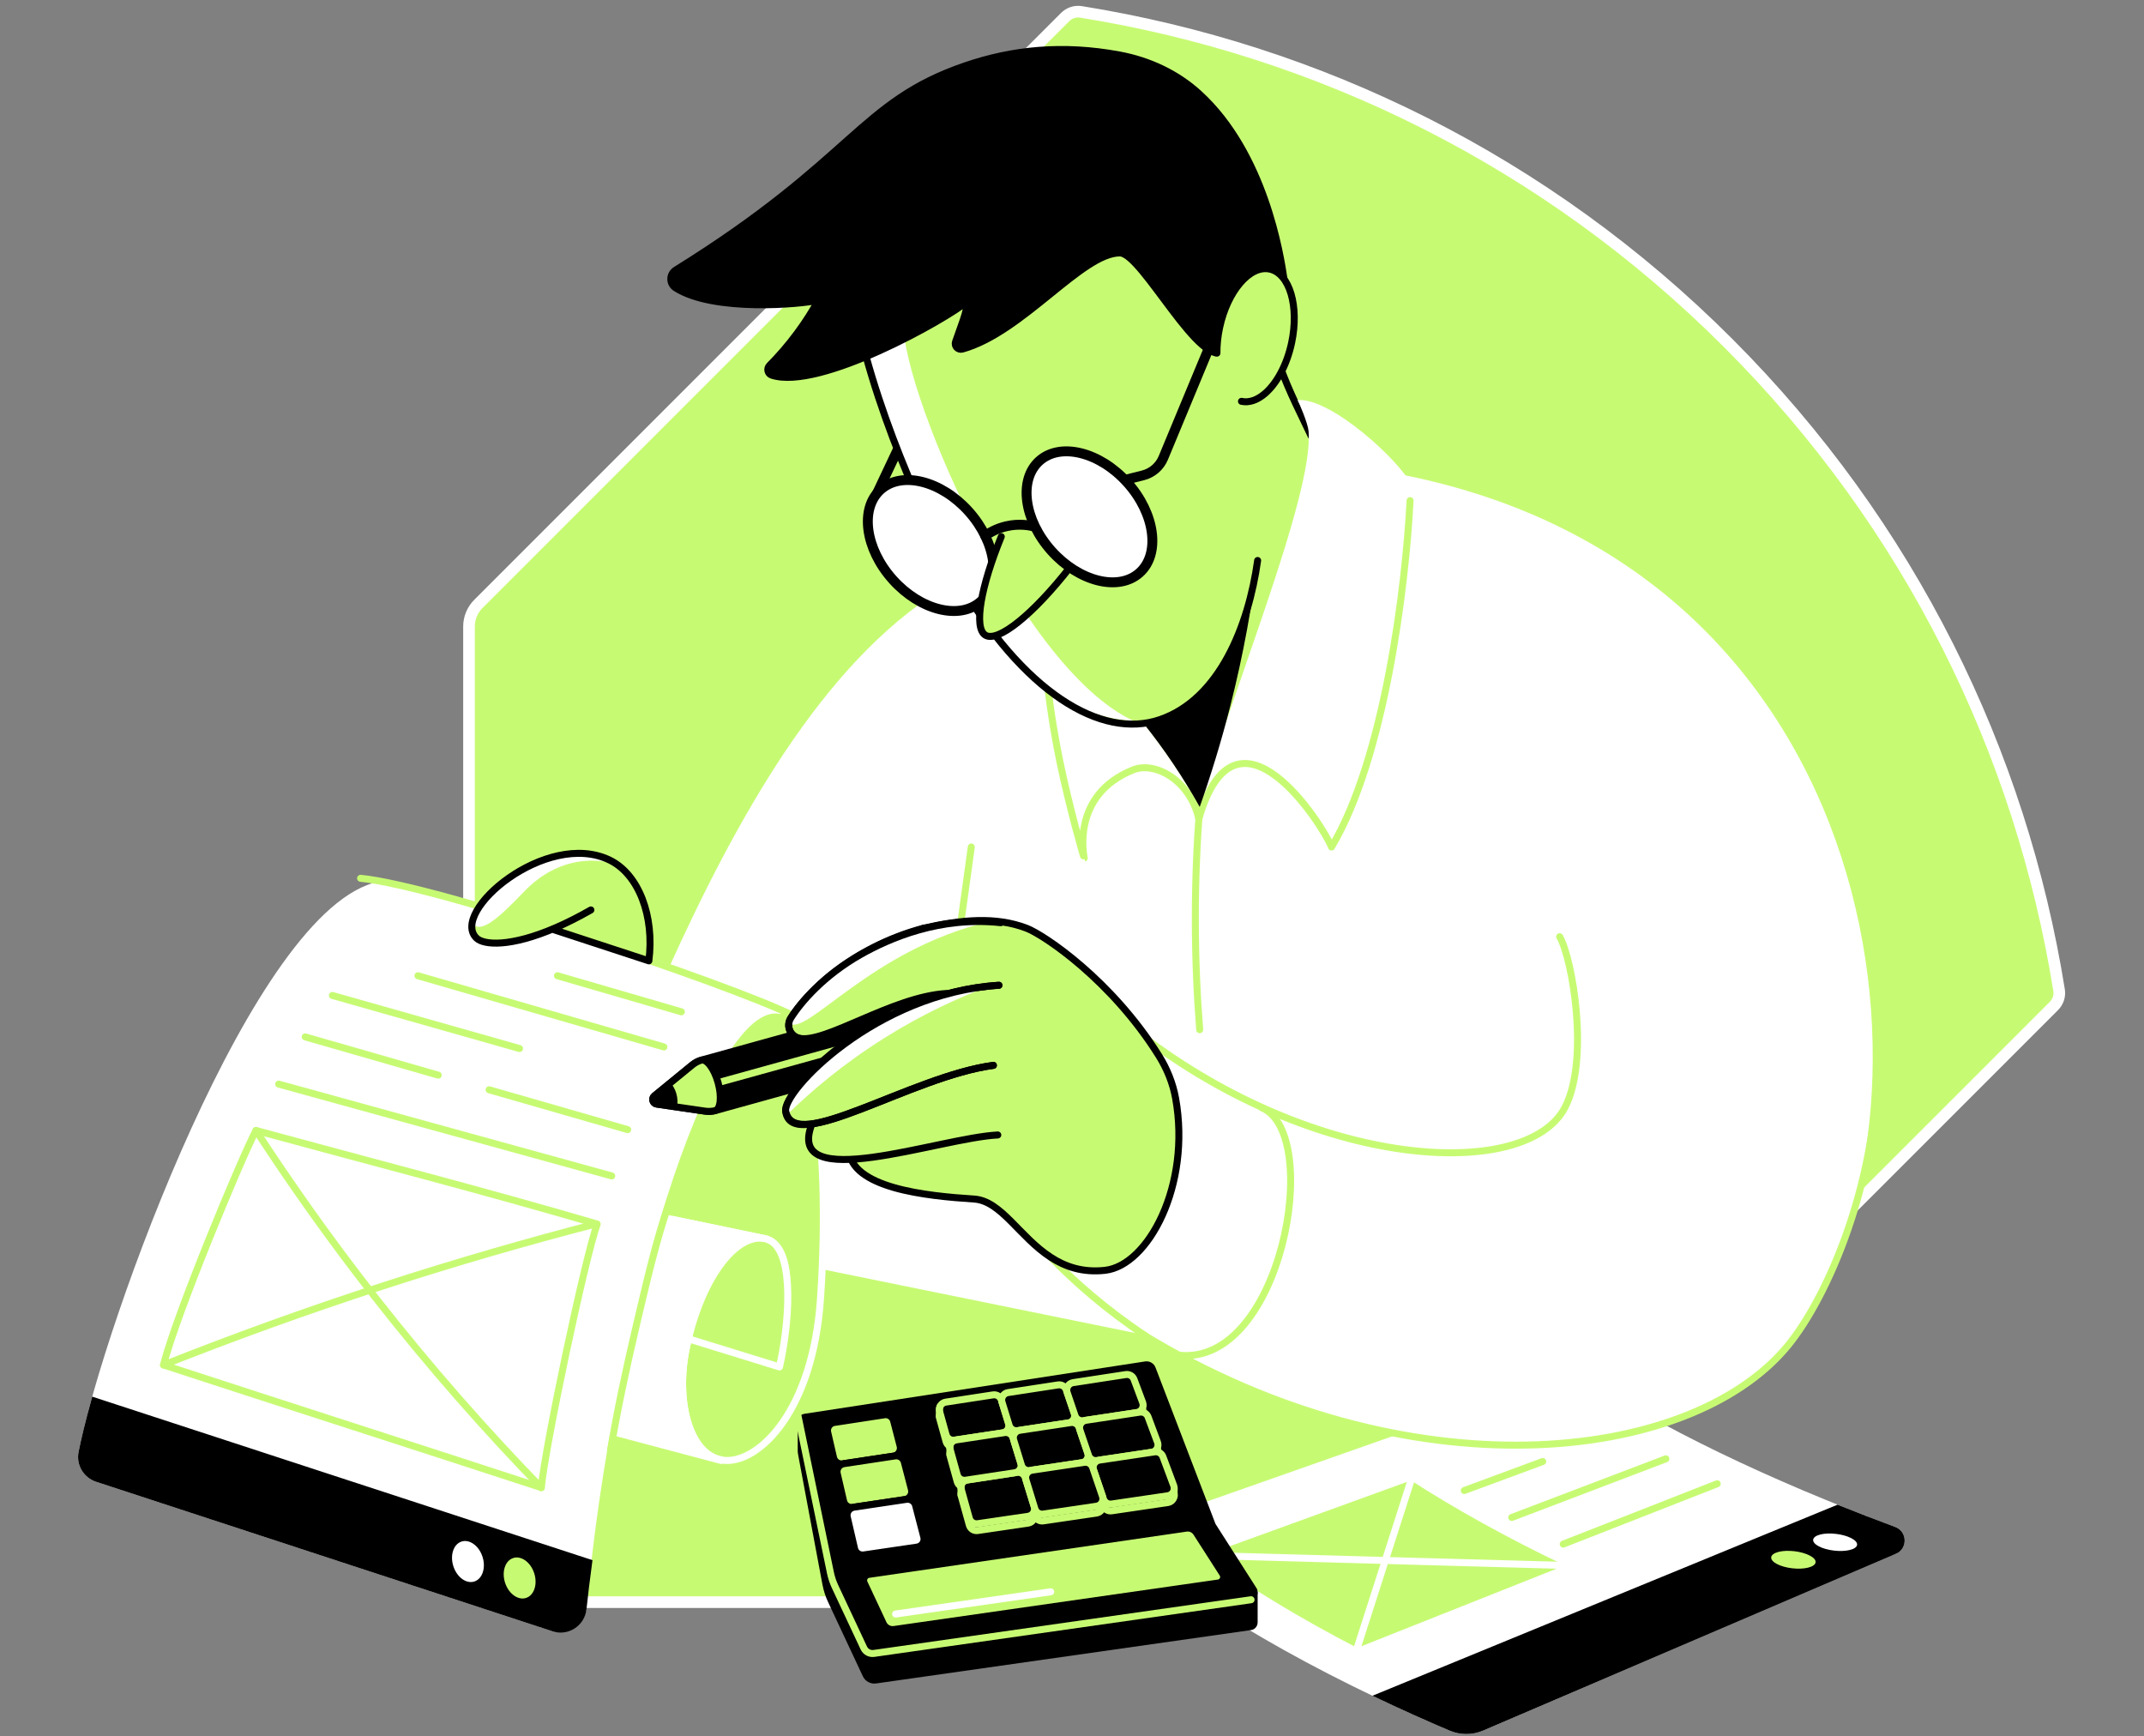 <svg width="368" height="298" viewBox="0 0 368 298" fill="none" xmlns="http://www.w3.org/2000/svg">
<rect x="0" y="0" width="368" height="298" fill="#808080" stroke="none"/>
<g clip-path="url(#clip0_9477_12486)">
<path d="M182.826 2.926L82.114 103.638C81.078 104.667 80.502 106.07 80.502 107.527V271.845C80.505 273.566 81.895 274.963 83.62 274.963H247.938C249.398 274.963 250.794 274.383 251.826 273.351L352.542 172.639C353.252 171.928 353.585 170.917 353.422 169.928C346.9 129.241 327.957 90.195 296.613 58.855C265.269 27.511 226.227 8.564 185.541 2.039C184.547 1.88 183.54 2.212 182.829 2.926" fill="#C7FA73"/>
<path d="M182.826 2.926L82.114 103.638C81.078 104.667 80.502 106.07 80.502 107.527V271.845C80.505 273.566 81.895 274.963 83.62 274.963H247.938C249.398 274.963 250.794 274.383 251.826 273.351L352.542 172.639C353.252 171.928 353.585 170.917 353.422 169.928C346.9 129.241 327.957 90.195 296.613 58.855C265.269 27.511 226.227 8.564 185.541 2.039C184.547 1.88 183.54 2.212 182.829 2.926" stroke="white" stroke-width="2" stroke-miterlimit="10"/>
<path d="M325.171 266.118C303.16 275.542 279.6 285.631 254.315 296.458C252.653 297.169 250.762 297.186 249.097 296.476C225.52 286.444 206.311 275.221 192.264 263.566L270.268 236.125C284.693 245.499 303.227 254.513 325.076 262.608C326.677 263.202 326.741 265.443 325.171 266.115V266.118Z" fill="white" stroke="white" stroke-width="1.2" stroke-linecap="round" stroke-linejoin="round"/>
<path d="M325.171 266.119C303.16 275.543 279.6 285.631 254.315 296.458C252.636 297.176 250.73 297.172 249.051 296.458C244.919 294.698 240.914 292.899 237.047 291.068L315.404 258.883C318.554 260.148 321.781 261.393 325.079 262.616C326.681 263.209 326.744 265.451 325.175 266.122L325.171 266.119Z" fill="black" stroke="black" stroke-width="1.2" stroke-miterlimit="10"/>
<path d="M317.214 263.74C318.89 264.379 319.265 265.316 318.027 265.839C316.787 266.366 314.393 266.274 312.718 265.624C311.046 264.977 310.721 264.026 311.969 263.506C313.209 262.99 315.546 263.1 317.214 263.736V263.74Z" fill="white"/>
<path d="M310.102 266.724C311.784 267.378 312.145 268.332 310.879 268.866C309.61 269.403 307.193 269.311 305.506 268.65C303.827 267.993 303.52 267.021 304.796 266.49C306.065 265.964 308.426 266.073 310.102 266.724Z" fill="#C7FA73"/>
<path d="M268.589 268.659C257.1 273.223 245.227 277.942 232.954 282.816C223.105 277.705 214.328 272.388 206.704 266.948C218.91 262.519 230.73 258.231 242.183 254.074C249.946 259.076 258.779 263.965 268.589 268.659Z" fill="#C7FA73"/>
<path d="M268.316 265.001C277.355 261.459 286.16 258.006 294.747 254.641" stroke="#C7FA73" stroke-width="1.2" stroke-linecap="round" stroke-linejoin="round"/>
<path d="M259.479 260.431C268.521 256.988 277.334 253.633 285.93 250.363" stroke="#C7FA73" stroke-width="1.2" stroke-linecap="round" stroke-linejoin="round"/>
<path d="M251.332 255.805C255.877 254.122 260.363 252.464 264.796 250.824" stroke="#C7FA73" stroke-width="1.2" stroke-linecap="round" stroke-linejoin="round"/>
<path d="M268.589 268.66L206.704 266.949" stroke="white" stroke-width="1.2" stroke-linecap="round" stroke-linejoin="round"/>
<path d="M242.183 254.074L232.954 282.816" stroke="white" stroke-width="1.2" stroke-linecap="round" stroke-linejoin="round"/>
<path d="M215.863 278.392C215.863 278.392 215.863 278.381 215.863 278.378V273.259L213.229 272.273L208.627 265.069L197.856 236.984L141.867 245.588L137.947 244.121L136.922 243.789V248.989C136.904 249.134 137.01 249.777 137.042 249.926L141.16 271.916C141.358 272.962 141.683 273.984 142.136 274.949L148.103 287.685C148.509 288.551 149.432 289.049 150.379 288.915L214.735 279.753C215.414 279.657 215.848 279.081 215.859 278.466H215.866V278.388L215.863 278.392Z" fill="black"/>
<path d="M138.021 242.644L196.548 233.652C197.311 233.535 198.057 233.966 198.333 234.687L208.63 261.535L215.661 272.539C216.177 273.345 215.686 274.416 214.738 274.55L149.994 283.766C149.276 283.868 148.58 283.49 148.272 282.836L142.797 271.146L136.94 244.232C136.777 243.489 137.275 242.768 138.025 242.652L138.021 242.644Z" fill="black"/>
<path d="M143.225 244.12L151.807 242.805C152.518 242.696 153.196 243.145 153.377 243.838L154.501 248.164C154.709 248.97 154.176 249.78 153.352 249.904L144.646 251.218C143.921 251.328 143.235 250.861 143.069 250.147L142.069 245.817C141.885 245.022 142.415 244.237 143.225 244.113V244.12Z" fill="#C7FA73" stroke="black" stroke-width="1.2" stroke-linecap="round" stroke-linejoin="round"/>
<path d="M162.327 241.806L170.45 240.562C171.083 240.466 171.687 240.844 171.878 241.456L173.105 245.433C173.338 246.186 172.847 246.97 172.065 247.087L163.822 248.335C163.179 248.434 162.564 248.034 162.387 247.405L161.281 243.425C161.072 242.679 161.563 241.922 162.327 241.806Z" fill="black" stroke="#C7FA73" stroke-width="1.2" stroke-linecap="round" stroke-linejoin="round"/>
<path d="M183.023 239.714L184.377 243.694C184.635 244.454 184.144 245.263 183.349 245.384L174.642 246.698C174.013 246.794 173.405 246.412 173.218 245.804L171.988 241.82C171.754 241.067 172.246 240.286 173.023 240.166L181.606 238.851C182.224 238.756 182.818 239.12 183.02 239.71L183.023 239.714Z" fill="black" stroke="#C7FA73" stroke-width="1.2" stroke-linecap="round" stroke-linejoin="round"/>
<path d="M193.243 237.073L184.193 238.459C183.402 238.579 182.91 239.389 183.168 240.149L184.522 244.133C184.724 244.723 185.317 245.083 185.936 244.992L195.116 243.602C195.926 243.479 196.417 242.644 196.131 241.877L194.642 237.897C194.43 237.324 193.844 236.982 193.239 237.073H193.243Z" fill="black" stroke="#C7FA73" stroke-width="1.2" stroke-linecap="round" stroke-linejoin="round"/>
<path d="M146.371 258.693L155.289 257.364C156.113 257.24 156.65 256.431 156.442 255.625L155.211 250.899C155.031 250.203 154.352 249.757 153.645 249.863L144.861 251.192C144.052 251.316 143.522 252.101 143.705 252.896L144.798 257.622C144.964 258.336 145.65 258.803 146.371 258.693Z" fill="#C7FA73" stroke="black" stroke-width="1.2" stroke-linecap="round" stroke-linejoin="round"/>
<path d="M148.255 266.86L157.407 265.514C158.234 265.393 158.771 264.58 158.559 263.771L157.149 258.352C156.968 257.659 156.293 257.21 155.583 257.316L146.586 258.66C145.777 258.78 145.243 259.564 145.427 260.363L146.682 265.786C146.848 266.496 147.53 266.963 148.251 266.857L148.255 266.86Z" fill="white" stroke="black" stroke-width="1.2" stroke-linecap="round" stroke-linejoin="round"/>
<path d="M166.378 261.742L164.996 256.783C164.787 256.037 165.279 255.281 166.042 255.164L174.551 253.87C175.183 253.775 175.788 254.153 175.975 254.764L177.513 259.745C177.746 260.502 177.251 261.286 176.47 261.399L167.806 262.672C167.163 262.767 166.551 262.368 166.378 261.742Z" fill="black" stroke="#C7FA73" stroke-width="1.2" stroke-linecap="round" stroke-linejoin="round"/>
<path d="M163.083 249.908L164.299 254.28C164.473 254.909 165.091 255.305 165.734 255.21L174.172 253.927C174.95 253.81 175.441 253.025 175.211 252.272L173.872 247.925C173.684 247.317 173.076 246.935 172.447 247.03L164.133 248.289C163.37 248.405 162.878 249.162 163.083 249.908Z" fill="black" stroke="#C7FA73" stroke-width="1.2" stroke-linecap="round" stroke-linejoin="round"/>
<path d="M185.219 246.17L186.696 250.514C186.954 251.274 186.463 252.084 185.668 252.204L176.749 253.533C176.12 253.628 175.516 253.247 175.328 252.639L173.988 248.291C173.755 247.538 174.247 246.753 175.028 246.636L183.808 245.307C184.427 245.215 185.021 245.576 185.222 246.166L185.219 246.17Z" fill="black" stroke="#C7FA73" stroke-width="1.2" stroke-linecap="round" stroke-linejoin="round"/>
<path d="M195.653 243.519L186.396 244.919C185.6 245.039 185.109 245.848 185.367 246.608L186.848 250.96C187.05 251.55 187.643 251.91 188.258 251.819L197.661 250.415C198.471 250.295 198.966 249.457 198.679 248.69L197.057 244.342C196.845 243.77 196.258 243.427 195.657 243.519H195.653Z" fill="black" stroke="#C7FA73" stroke-width="1.2" stroke-linecap="round" stroke-linejoin="round"/>
<path d="M201.465 256.145L199.602 251.158C199.39 250.589 198.807 250.246 198.206 250.334L188.726 251.748C187.93 251.868 187.435 252.678 187.697 253.438L189.394 258.429C189.595 259.019 190.185 259.38 190.8 259.288L200.447 257.87C201.26 257.75 201.755 256.912 201.469 256.145H201.465Z" fill="black" stroke="#C7FA73" stroke-width="1.2" stroke-linecap="round" stroke-linejoin="round"/>
<path d="M177.138 253.482L186.131 252.139C186.746 252.047 187.339 252.408 187.541 252.998L189.238 257.982C189.496 258.746 189.001 259.555 188.205 259.672L179.054 261.019C178.424 261.111 177.824 260.732 177.636 260.124L176.099 255.137C175.865 254.384 176.36 253.599 177.141 253.482H177.138Z" fill="black" stroke="#C7FA73" stroke-width="1.2" stroke-linecap="round" stroke-linejoin="round"/>
<path d="M162.327 240.634L170.45 239.39C171.083 239.294 171.687 239.672 171.878 240.284L173.105 244.261C173.338 245.014 172.847 245.798 172.065 245.915L163.822 247.163C163.179 247.262 162.564 246.862 162.387 246.233L161.281 242.253C161.072 241.507 161.563 240.751 162.327 240.634Z" fill="black" stroke="#C7FA73" stroke-width="1.2" stroke-linecap="round" stroke-linejoin="round"/>
<path d="M183.023 238.542L184.377 242.522C184.635 243.282 184.144 244.091 183.349 244.212L174.642 245.527C174.013 245.622 173.405 245.24 173.218 244.632L171.988 240.648C171.754 239.896 172.246 239.114 173.023 238.994L181.606 237.679C182.224 237.584 182.818 237.948 183.02 238.538L183.023 238.542Z" fill="black" stroke="#C7FA73" stroke-width="1.2" stroke-linecap="round" stroke-linejoin="round"/>
<path d="M193.243 235.902L184.193 237.287C183.402 237.407 182.91 238.217 183.168 238.977L184.522 242.961C184.724 243.551 185.317 243.912 185.936 243.82L195.116 242.43C195.926 242.307 196.417 241.472 196.131 240.705L194.642 236.725C194.43 236.153 193.844 235.81 193.239 235.902H193.243Z" fill="black" stroke="#C7FA73" stroke-width="1.2" stroke-linecap="round" stroke-linejoin="round"/>
<path d="M166.378 260.57L164.996 255.611C164.787 254.865 165.279 254.109 166.042 253.992L174.551 252.698C175.183 252.603 175.788 252.981 175.975 253.593L177.513 258.573C177.746 259.33 177.251 260.114 176.47 260.228L167.806 261.5C167.163 261.596 166.551 261.196 166.378 260.57Z" fill="black" stroke="#C7FA73" stroke-width="1.2" stroke-linecap="round" stroke-linejoin="round"/>
<path d="M163.083 248.736L164.299 253.108C164.473 253.738 165.091 254.133 165.734 254.038L174.172 252.755C174.95 252.638 175.441 251.853 175.211 251.101L173.872 246.753C173.684 246.145 173.076 245.763 172.447 245.858L164.133 247.117C163.37 247.233 162.878 247.99 163.083 248.736Z" fill="black" stroke="#C7FA73" stroke-width="1.2" stroke-linecap="round" stroke-linejoin="round"/>
<path d="M185.219 245.002L186.696 249.346C186.954 250.106 186.463 250.916 185.668 251.036L176.749 252.365C176.12 252.46 175.516 252.079 175.328 251.471L173.988 247.123C173.755 246.37 174.247 245.585 175.028 245.468L183.808 244.139C184.427 244.047 185.021 244.408 185.222 244.998L185.219 245.002Z" fill="black" stroke="#C7FA73" stroke-width="1.2" stroke-linecap="round" stroke-linejoin="round"/>
<path d="M195.653 242.351L186.396 243.751C185.6 243.871 185.109 244.68 185.367 245.44L186.848 249.792C187.05 250.382 187.643 250.743 188.258 250.651L197.661 249.247C198.471 249.127 198.966 248.289 198.679 247.522L197.057 243.174C196.845 242.602 196.258 242.259 195.657 242.351H195.653Z" fill="black" stroke="#C7FA73" stroke-width="1.2" stroke-linecap="round" stroke-linejoin="round"/>
<path d="M201.465 254.977L199.602 249.99C199.39 249.421 198.807 249.078 198.206 249.166L188.726 250.58C187.93 250.7 187.435 251.51 187.697 252.27L189.394 257.261C189.595 257.851 190.185 258.212 190.8 258.12L200.447 256.702C201.26 256.582 201.755 255.745 201.469 254.977H201.465Z" fill="black" stroke="#C7FA73" stroke-width="1.2" stroke-linecap="round" stroke-linejoin="round"/>
<path d="M177.138 252.311L186.131 250.967C186.746 250.875 187.339 251.236 187.541 251.826L189.238 256.81C189.496 257.574 189.001 258.384 188.205 258.5L179.054 259.847C178.424 259.939 177.824 259.561 177.636 258.953L176.099 253.965C175.865 253.212 176.36 252.427 177.141 252.311H177.138Z" fill="black" stroke="#C7FA73" stroke-width="1.2" stroke-linecap="round" stroke-linejoin="round"/>
<path d="M203.614 262.26L149.128 270.193C148.435 270.295 148.035 271.034 148.332 271.67L151.605 278.655C151.934 279.359 152.687 279.765 153.458 279.655L209.132 271.677C209.885 271.568 210.274 270.719 209.864 270.079L205.36 263.056C204.986 262.472 204.303 262.161 203.618 262.26H203.614Z" fill="#C7FA73" stroke="black" stroke-width="1.2" stroke-linecap="round" stroke-linejoin="round"/>
<path d="M214.735 274.547L149.99 283.762C149.273 283.865 148.576 283.486 148.269 282.832L143.327 272.284C142.97 271.524 142.705 270.729 142.535 269.909L136.706 241.715" stroke="#C7FA73" stroke-width="1.2" stroke-linecap="round" stroke-linejoin="round"/>
<path d="M150.538 84.675L154.055 77.234" stroke="black" stroke-width="1.7" stroke-linecap="round" stroke-linejoin="round"/>
<path d="M196.216 229.046L96.278 208.699C113.164 173.258 136.918 93.639 187 93.639C204.508 93.639 223.699 81.578 241.207 81.578C327.808 99.132 334.726 196.603 306.769 231.064C290.123 251.584 241.377 256.582 196.216 229.046Z" fill="white"/>
<path d="M205.919 176.717C205.452 170.8 205.169 164.409 205.169 157.608C205.169 150.799 205.456 144.405 205.919 138.48" stroke="#C7FA73" stroke-width="1.2" stroke-linecap="round" stroke-linejoin="round"/>
<path d="M322.29 179.871C322.672 202.501 313.588 222.844 306.769 231.06C289.897 251.392 241.377 256.578 196.216 229.041" stroke="#C7FA73" stroke-width="1.2" stroke-linecap="round" stroke-linejoin="round"/>
<path d="M267.701 160.758C269.893 164.501 272.876 181.96 268.585 190.111C262.098 202.42 227.531 201.027 197.258 178.68" stroke="#C7FA73" stroke-width="1.2" stroke-linecap="round" stroke-linejoin="round"/>
<path d="M180.348 215.773C184.445 219.976 189.842 224.777 196.707 229.316" stroke="#C7FA73" stroke-width="1.2" stroke-linecap="round" stroke-linejoin="round"/>
<path d="M216.584 190.109C227.195 194.588 219.931 234.543 202.345 232.57" stroke="#C7FA73" stroke-width="1.2" stroke-linecap="round" stroke-linejoin="round"/>
<path d="M166.714 145.363L164.95 158.124" stroke="#C7FA73" stroke-width="1.2" stroke-linecap="round" stroke-linejoin="round"/>
<path d="M179.712 116.766C180.373 122.683 181.246 127.448 181.917 130.7C183.572 138.675 186.042 147.282 186.099 147.268C186.099 147.268 186.099 147.261 186.099 147.257C186.085 147.084 183.685 136.451 194.505 132.121C198.255 130.619 204.244 133.889 205.767 140.516C206.644 135.755 205.166 114.037 195.891 118.894L179.708 116.769L179.712 116.766Z" fill="white" stroke="#C7FA73" stroke-width="1.2" stroke-linecap="round" stroke-linejoin="round"/>
<path d="M195.922 123.699C197.831 126.064 199.807 128.715 201.765 131.67C203.324 134.021 204.703 136.304 205.919 138.482C209.231 129.199 212.169 121.769 214.187 116.813C214.187 116.813 227.05 85.225 224.608 74.013C224.184 72.065 223.314 70.386 223.314 70.386C222.961 69.845 222.611 69.276 222.275 68.682C218.849 62.662 218.001 56.621 217.902 52.255C204.965 46.61 192.03 40.965 179.093 35.316L147.657 57.339C152.571 74.741 167.375 121.016 193.123 123.593C194.042 123.685 194.975 123.72 195.919 123.699H195.922Z" fill="#C7FA73"/>
<path d="M215.862 96.191C214.307 107.368 209.33 119.966 199.142 123.484C188.45 127.178 173.578 118.16 162.292 95.481" fill="#C7FA73"/>
<path d="M193.126 123.592C193.582 123.638 194.045 123.67 194.508 123.687C174.551 114.415 153.829 64.835 155.059 54.309L148.947 56.433L147.657 57.338C152.571 74.74 167.375 121.015 193.123 123.592H193.126Z" fill="white"/>
<path d="M215.862 96.192C214.307 107.369 209.33 119.967 199.143 123.484C189.026 126.98 175.579 118.868 164.147 99.034C162.288 95.81 152.461 77.068 147.657 57.34" stroke="black" stroke-width="1.2" stroke-linecap="round" stroke-linejoin="round"/>
<path d="M217.902 52.25C217.977 54.951 218.182 58.694 219.67 62.791C221.384 67.503 223.357 71.222 225.043 74.809" stroke="black" stroke-width="1.2" stroke-linecap="round" stroke-linejoin="round"/>
<path d="M222.713 68.663C223.052 69.257 224.502 72.707 224.608 74.008C225.537 85.147 210.67 120.439 205.919 138.481C205.912 138.509 212.282 123.659 212.275 123.687C216.997 123.069 227.068 141.63 228.546 145.363C238.754 128.215 242.01 95.203 242.18 83.1C240.271 79.105 228.433 68.19 222.713 68.663Z" fill="white"/>
<path d="M205.767 140.518C212.204 118.269 227.072 141.635 228.546 145.367C237.719 129.962 241.278 100.517 242.028 85.918" stroke="#C7FA73" stroke-width="1.2" stroke-linecap="round" stroke-linejoin="round"/>
<path d="M215.862 96.191C214.94 103.692 213.487 112.027 211.221 120.967C209.616 127.301 207.803 133.148 205.922 138.482C204.604 136.124 203.087 133.625 201.345 131.038C199.644 128.514 197.94 126.22 196.286 124.152C197.573 123.933 198.746 123.59 199.81 123.169C212.43 118.185 215.336 99.896 215.862 96.188V96.191Z" fill="black"/>
<path d="M212.381 62.303L210.44 60.147C206.202 64.042 196.085 43.406 192.214 43.406C185.706 43.406 175.537 57.029 165.187 59.91C164.441 60.118 163.762 59.411 164.006 58.676C164.794 56.315 166.166 53.133 165.964 51.773C162.461 54.735 140.623 67.079 132.457 64.385C131.754 64.152 131.556 63.25 132.079 62.724C133.61 61.179 135.239 59.337 136.844 57.167C138.315 55.18 139.506 53.268 140.474 51.518C137.618 52.225 122.517 53.579 115.985 49.422C114.85 48.701 114.857 47.05 115.995 46.339C146.713 27.255 147.463 17.52 165.703 11.284C173.805 8.513 182.408 7.626 192.151 9.439C197.195 10.379 201.953 12.585 205.753 16.035C217.128 26.364 219.814 44.02 220.384 47.877C217.715 52.684 215.046 57.488 212.381 62.296V62.303Z" fill="black" stroke="black" stroke-width="1.2" stroke-linecap="round" stroke-linejoin="round"/>
<path d="M168.352 103.223C171.955 99.995 171.025 93.081 166.275 87.779C161.525 82.478 154.754 80.798 151.151 84.026C147.548 87.254 148.477 94.169 153.227 99.47C157.977 104.771 164.749 106.452 168.352 103.223Z" fill="white"/>
<path d="M168.352 103.223C171.955 99.995 171.025 93.081 166.275 87.779C161.525 82.478 154.754 80.798 151.151 84.026C147.548 87.254 148.477 94.169 153.227 99.47C157.977 104.771 164.749 106.452 168.352 103.223Z" stroke="black" stroke-width="1.7" stroke-linecap="round" stroke-linejoin="round"/>
<path d="M169.093 91.947C169.821 91.431 171.069 90.689 172.783 90.303C174.95 89.815 176.746 90.155 177.665 90.399" stroke="black" stroke-width="1.7" stroke-linecap="round" stroke-linejoin="round"/>
<path d="M193.062 82.366L196.191 81.581C197.76 81.185 199.051 80.072 199.673 78.58L210.443 52.648" stroke="black" stroke-width="1.7" stroke-linecap="round" stroke-linejoin="round"/>
<path d="M171.861 92.094C168.372 100.627 167.06 107.764 169.142 109.015C171.295 110.305 177.326 105.463 183.717 97.283" fill="#C7FA73"/>
<path d="M171.861 92.094C168.372 100.627 167.06 107.764 169.142 109.015C171.295 110.305 177.326 105.463 183.717 97.283" stroke="black" stroke-width="1.2" stroke-linecap="round" stroke-linejoin="round"/>
<path d="M195.599 98.298C199.202 95.069 198.272 88.155 193.523 82.854C188.773 77.552 182.001 75.872 178.398 79.1C174.795 82.328 175.725 89.243 180.475 94.544C185.225 99.845 191.996 101.526 195.599 98.298Z" fill="white"/>
<path d="M195.599 98.298C199.202 95.069 198.272 88.155 193.523 82.854C188.773 77.552 182.001 75.872 178.398 79.1C174.795 82.328 175.725 89.243 180.475 94.544C185.225 99.845 191.996 101.526 195.599 98.298Z" stroke="black" stroke-width="1.7" stroke-linecap="round" stroke-linejoin="round"/>
<path d="M213.088 68.878C216.499 69.606 220.348 65.121 221.692 58.853C223.031 52.586 221.356 46.916 217.945 46.184C214.533 45.456 208.666 51.985 208.666 62.169" fill="#C7FA73"/>
<path d="M213.088 68.877C214.434 69.167 215.852 68.64 217.156 67.509C219.15 65.78 220.878 62.641 221.691 58.852C223.031 52.585 221.356 46.915 217.944 46.183C214.533 45.455 210.684 49.941 209.341 56.208C209.015 57.728 208.867 59.216 208.877 60.605" stroke="black" stroke-width="1.2" stroke-linecap="round" stroke-linejoin="round"/>
<path d="M132.03 234.055C135.805 226.444 136.65 213.528 131.178 212.548C126.399 211.696 120.446 219.035 117.834 231.181C115.812 240.587 118.41 250.308 124.522 250.64C130.276 250.955 139.506 242.252 140.831 222.909C142.595 197.161 139.435 175.019 133.79 173.382C123.323 170.346 105.052 221.831 100.909 269.096" fill="#C7FA73"/>
<path d="M132.029 234.054C135.805 226.444 136.65 213.527 131.178 212.548C126.398 211.696 120.446 219.034 117.833 231.18C115.812 240.587 118.41 250.307 124.521 250.64C130.276 250.954 139.506 242.251 140.831 222.909C141.782 209.006 141.301 196.157 139.767 187.016" stroke="white" stroke-width="1.2" stroke-linecap="round" stroke-linejoin="round"/>
<path d="M132.302 212.967L131.602 212.652C131.57 212.642 131.538 212.638 131.506 212.627L115.532 209.305L107.604 226.505L133.79 234.593C135.377 227.707 136.505 215.441 132.302 212.967Z" fill="#C7FA73" stroke="white" stroke-width="1.2" stroke-linecap="round" stroke-linejoin="round"/>
<path d="M117.833 231.179C120.41 219.189 126.246 211.889 130.994 212.525L96.426 205.332L89.205 241.462L123.754 250.638L123.776 250.543C118.205 249.483 115.9 240.189 117.837 231.179H117.833Z" fill="white" stroke="white" stroke-width="1.2" stroke-linecap="round" stroke-linejoin="round"/>
<path d="M139.764 187.02C138.456 179.233 136.385 174.139 133.787 173.386C123.32 170.349 105.048 221.835 100.905 269.1" stroke="#C7FA73" stroke-width="1.2" stroke-linecap="round" stroke-linejoin="round"/>
<path d="M133.79 173.38C123.761 168.65 78.254 153.083 65.263 151.863C44.146 155.918 18.377 227.545 14.075 249.288C13.693 251.214 14.81 253.116 16.676 253.728L94.726 279.295C97.222 280.112 99.862 278.419 100.099 275.806C104.546 226.778 121.11 171.351 133.786 173.384L133.79 173.38Z" fill="white" stroke="white" stroke-width="1.2" stroke-miterlimit="10"/>
<path d="M136.045 174.248C124.886 168.783 74.878 151.954 61.887 150.734" stroke="#C7FA73" stroke-width="1.2" stroke-linecap="round" stroke-linejoin="round"/>
<path d="M28.065 234.256C30.144 225.886 41.434 198.713 43.937 194.012C64.004 199.48 82.58 204.235 102.499 210.071C100.311 216.288 93.577 248.187 92.909 255.306C71.767 248.396 49.208 241.163 28.065 234.253V234.256Z" stroke="#C7FA73" stroke-width="1.2" stroke-linecap="round" stroke-linejoin="round"/>
<path d="M16.242 240.457C15.284 243.904 14.549 246.905 14.075 249.301C13.693 251.221 14.814 253.119 16.677 253.73C29.71 258.001 79.558 274.328 95.009 279.39C97.36 280.161 99.81 278.559 100.071 276.099C100.35 273.49 100.672 270.843 101.033 268.17L16.242 240.457Z" fill="black" stroke="black" stroke-width="1.2" stroke-miterlimit="10"/>
<path d="M90.288 274.242C91.671 273.799 92.302 271.906 91.697 270.013C91.092 268.12 89.48 266.944 88.096 267.387C86.713 267.829 86.082 269.722 86.687 271.615C87.292 273.508 88.905 274.684 90.288 274.242Z" fill="#C7FA73"/>
<path d="M81.415 271.418C82.799 270.975 83.429 269.082 82.824 267.189C82.219 265.296 80.607 264.12 79.223 264.562C77.84 265.005 77.209 266.898 77.814 268.791C78.419 270.684 80.031 271.86 81.415 271.418Z" fill="white"/>
<path d="M43.937 194.012C49.84 203.082 56.574 212.637 64.248 222.453C73.973 234.896 83.68 245.812 92.909 255.31" stroke="#C7FA73" stroke-width="1.2" stroke-linecap="round" stroke-linejoin="round"/>
<path d="M28.065 234.256C39.798 229.604 52.375 225.027 65.765 220.682C78.413 216.582 90.587 213.075 102.195 210.074" stroke="#C7FA73" stroke-width="1.2" stroke-linecap="round" stroke-linejoin="round"/>
<path d="M47.836 186.055L104.998 201.813" stroke="#C7FA73" stroke-width="1.2" stroke-linecap="round" stroke-linejoin="round"/>
<path d="M83.956 187.027L107.735 193.867" stroke="#C7FA73" stroke-width="1.2" stroke-linecap="round" stroke-linejoin="round"/>
<path d="M52.385 177.949L75.217 184.517" stroke="#C7FA73" stroke-width="1.2" stroke-linecap="round" stroke-linejoin="round"/>
<path d="M57.055 170.84L89.169 179.949" stroke="#C7FA73" stroke-width="1.2" stroke-linecap="round" stroke-linejoin="round"/>
<path d="M71.739 167.457L89.169 172.505L99.495 175.492L113.949 179.677" stroke="#C7FA73" stroke-width="1.2" stroke-linecap="round" stroke-linejoin="round"/>
<path d="M95.681 167.457L116.95 173.65" stroke="#C7FA73" stroke-width="1.2" stroke-linecap="round" stroke-linejoin="round"/>
<path d="M101.422 156.164C89.94 162.732 83.341 162.46 81.81 161.021C77.066 156.556 93.776 142.311 104.659 147.617C109.629 150.042 112.365 157.217 111.372 164.902C105.752 163.05 100.63 161.357 95.009 159.508L101.422 156.164Z" fill="#C7FA73"/>
<path d="M89.94 153.033C95.284 147.462 101.417 147.006 105.815 148.307C105.444 148.052 105.062 147.815 104.659 147.617C95.436 143.121 82.043 152.658 81.046 158.392C82.446 160.534 85.903 157.239 89.94 153.029V153.033Z" fill="white"/>
<path d="M101.422 156.164C99.24 157.412 97.236 158.412 95.409 159.204C87.614 162.587 83.047 162.187 81.81 161.021C77.066 156.556 93.776 142.311 104.659 147.617C109.629 150.042 112.365 157.217 111.372 164.902C105.752 163.05 100.411 161.318 94.79 159.469" stroke="black" stroke-width="1.2" stroke-linecap="round" stroke-linejoin="round"/>
<path d="M166.636 178.449L122.903 190.567C122.277 190.74 121.623 190.782 120.98 190.687L112.708 189.478C112.026 189.379 111.789 188.516 112.323 188.082L118.795 182.79C119.297 182.38 119.88 182.076 120.506 181.903L164.239 169.785L166.64 178.446L166.636 178.449Z" fill="black" stroke="black" stroke-width="1.2" stroke-linecap="round" stroke-linejoin="round"/>
<path d="M122.376 186.049L163.098 174.766" stroke="#C7FA73" stroke-width="1.2" stroke-linecap="round" stroke-linejoin="round"/>
<path d="M123.253 185.807C122.592 183.414 121.298 181.685 120.361 181.943C120.347 181.947 120.322 181.954 120.294 181.965C119.746 182.138 119.241 182.424 118.799 182.785L112.319 188.084C111.786 188.518 112.026 189.381 112.705 189.48L120.987 190.689C121.556 190.77 122.136 190.752 122.694 190.622C122.723 190.615 122.747 190.607 122.761 190.604C123.695 190.346 123.914 188.197 123.253 185.804V185.807Z" fill="#C7FA73" stroke="black" stroke-width="1.2" stroke-linecap="round" stroke-linejoin="round"/>
<path d="M116.208 189.991C116.331 189.281 116.331 188.464 116.063 187.591C115.837 186.859 115.476 186.276 115.094 185.816L112.323 188.082C111.789 188.517 112.029 189.38 112.708 189.479L116.208 189.988V189.991Z" fill="black"/>
<path d="M158.527 159.299C164.547 157.938 170.178 157.093 175.119 158.995C179.708 160.759 192.359 168.853 200.797 184.421C205.802 200.809 197.743 217.122 189.669 218.013C185.827 218.437 182.843 217.401 180.344 215.775C174.978 212.286 171.843 206.083 167.194 205.782C159.004 205.252 145.928 203.937 145.685 197.193C147.41 189.893 150.853 181.742 152.578 174.446" fill="#C7FA73"/>
<path d="M158.527 159.298C164.968 157.841 170.885 157.265 176.198 159.298C179.181 160.439 190.793 168.191 198.931 181.217C200.323 183.448 201.32 185.919 201.787 188.506C204.463 203.42 197.071 217.195 189.673 218.012C185.83 218.436 182.847 217.4 180.348 215.774C174.982 212.285 171.846 206.082 167.198 205.781C159.008 205.251 145.932 203.936 145.688 197.191C147.413 189.892 150.856 181.74 152.581 174.445" stroke="black" stroke-width="1.2" stroke-linecap="round" stroke-linejoin="round"/>
<path d="M162.44 170.502C153.136 171.064 141.584 179.184 137.155 178.177C135.621 177.827 134.893 176.077 135.723 174.741C138.307 170.601 146.02 162.627 158.523 159.297" fill="#C7FA73"/>
<path d="M162.44 170.502C153.136 171.064 141.584 179.184 137.155 178.177C135.621 177.827 134.893 176.077 135.723 174.741C138.307 170.601 146.02 162.627 158.523 159.297" stroke="black" stroke-width="1.2" stroke-linecap="round" stroke-linejoin="round"/>
<path d="M135.413 175.536C138.219 178.262 149.344 162.906 169.817 158.18C166.254 157.975 162.514 158.396 158.524 159.297C146.021 162.627 138.304 170.601 135.724 174.741C135.565 174.995 135.462 175.264 135.413 175.536Z" fill="white"/>
<path d="M171.263 194.783C161.231 195.288 134.68 205.073 139.332 192.966C147.706 189.127 154.723 184.249 163.097 180.41" fill="#C7FA73"/>
<path d="M171.263 194.783C161.231 195.288 134.68 205.073 139.332 192.966C147.706 189.127 154.723 184.249 163.097 180.41" stroke="black" stroke-width="1.2" stroke-linecap="round" stroke-linejoin="round"/>
<path d="M171.461 169.09C150.188 170.454 134.416 187.015 134.865 190.737C135.78 198.302 156.488 184.686 170.507 182.837" fill="#C7FA73"/>
<path d="M171.461 169.09C150.188 170.454 134.416 187.015 134.865 190.737C135.78 198.302 156.488 184.686 170.507 182.837" stroke="black" stroke-width="1.2" stroke-linecap="round" stroke-linejoin="round"/>
<path d="M151.779 178.152C158.41 173.988 164.649 171.164 169.821 169.227C149.351 171.231 134.288 187.41 134.865 190.736C134.904 190.955 134.974 191.153 135.052 191.337C139.177 187.304 144.706 182.595 151.779 178.156V178.152Z" fill="white"/>
<path d="M137.155 178.178C135.621 177.828 134.893 176.078 135.723 174.742C137.455 171.967 141.436 167.361 147.742 163.798C152.616 161.044 161.305 157.216 171.775 158.354" stroke="black" stroke-width="1.2" stroke-linecap="round" stroke-linejoin="round"/>
<path d="M171.461 169.09C150.188 170.454 134.2 187.436 134.865 190.737C136.363 198.207 156.487 184.686 170.507 182.837" stroke="black" stroke-width="1.2" stroke-linecap="round" stroke-linejoin="round"/>
<path d="M114.861 206.449C112.602 212.922 110.941 220.193 109.191 227.605C107.466 234.93 105.882 242.36 104.79 248.967" stroke="#C7FA73" stroke-width="1.2" stroke-linecap="round" stroke-linejoin="round"/>
<path d="M153.727 276.998L180.348 273.184" stroke="white" stroke-width="1.2" stroke-linecap="round" stroke-linejoin="round"/>
<path d="M201.532 255.605V256.776" stroke="#C7FA73" stroke-width="1.2" stroke-linecap="round" stroke-linejoin="round"/>
<path d="M161.351 241.379L161.242 241.789L161.231 243.115" stroke="#C7FA73" stroke-width="1.2" stroke-linecap="round" stroke-linejoin="round"/>
<path d="M163.041 248.348V249.645" stroke="#C7FA73" stroke-width="1.2" stroke-linecap="round" stroke-linejoin="round"/>
<path d="M164.95 255.223V256.577" stroke="#C7FA73" stroke-width="1.2" stroke-linecap="round" stroke-linejoin="round"/>
</g>
<defs>
<clipPath id="clip0_9477_12486">
<rect width="368" height="297.99" fill="white"/>
</clipPath>
</defs>
</svg>
